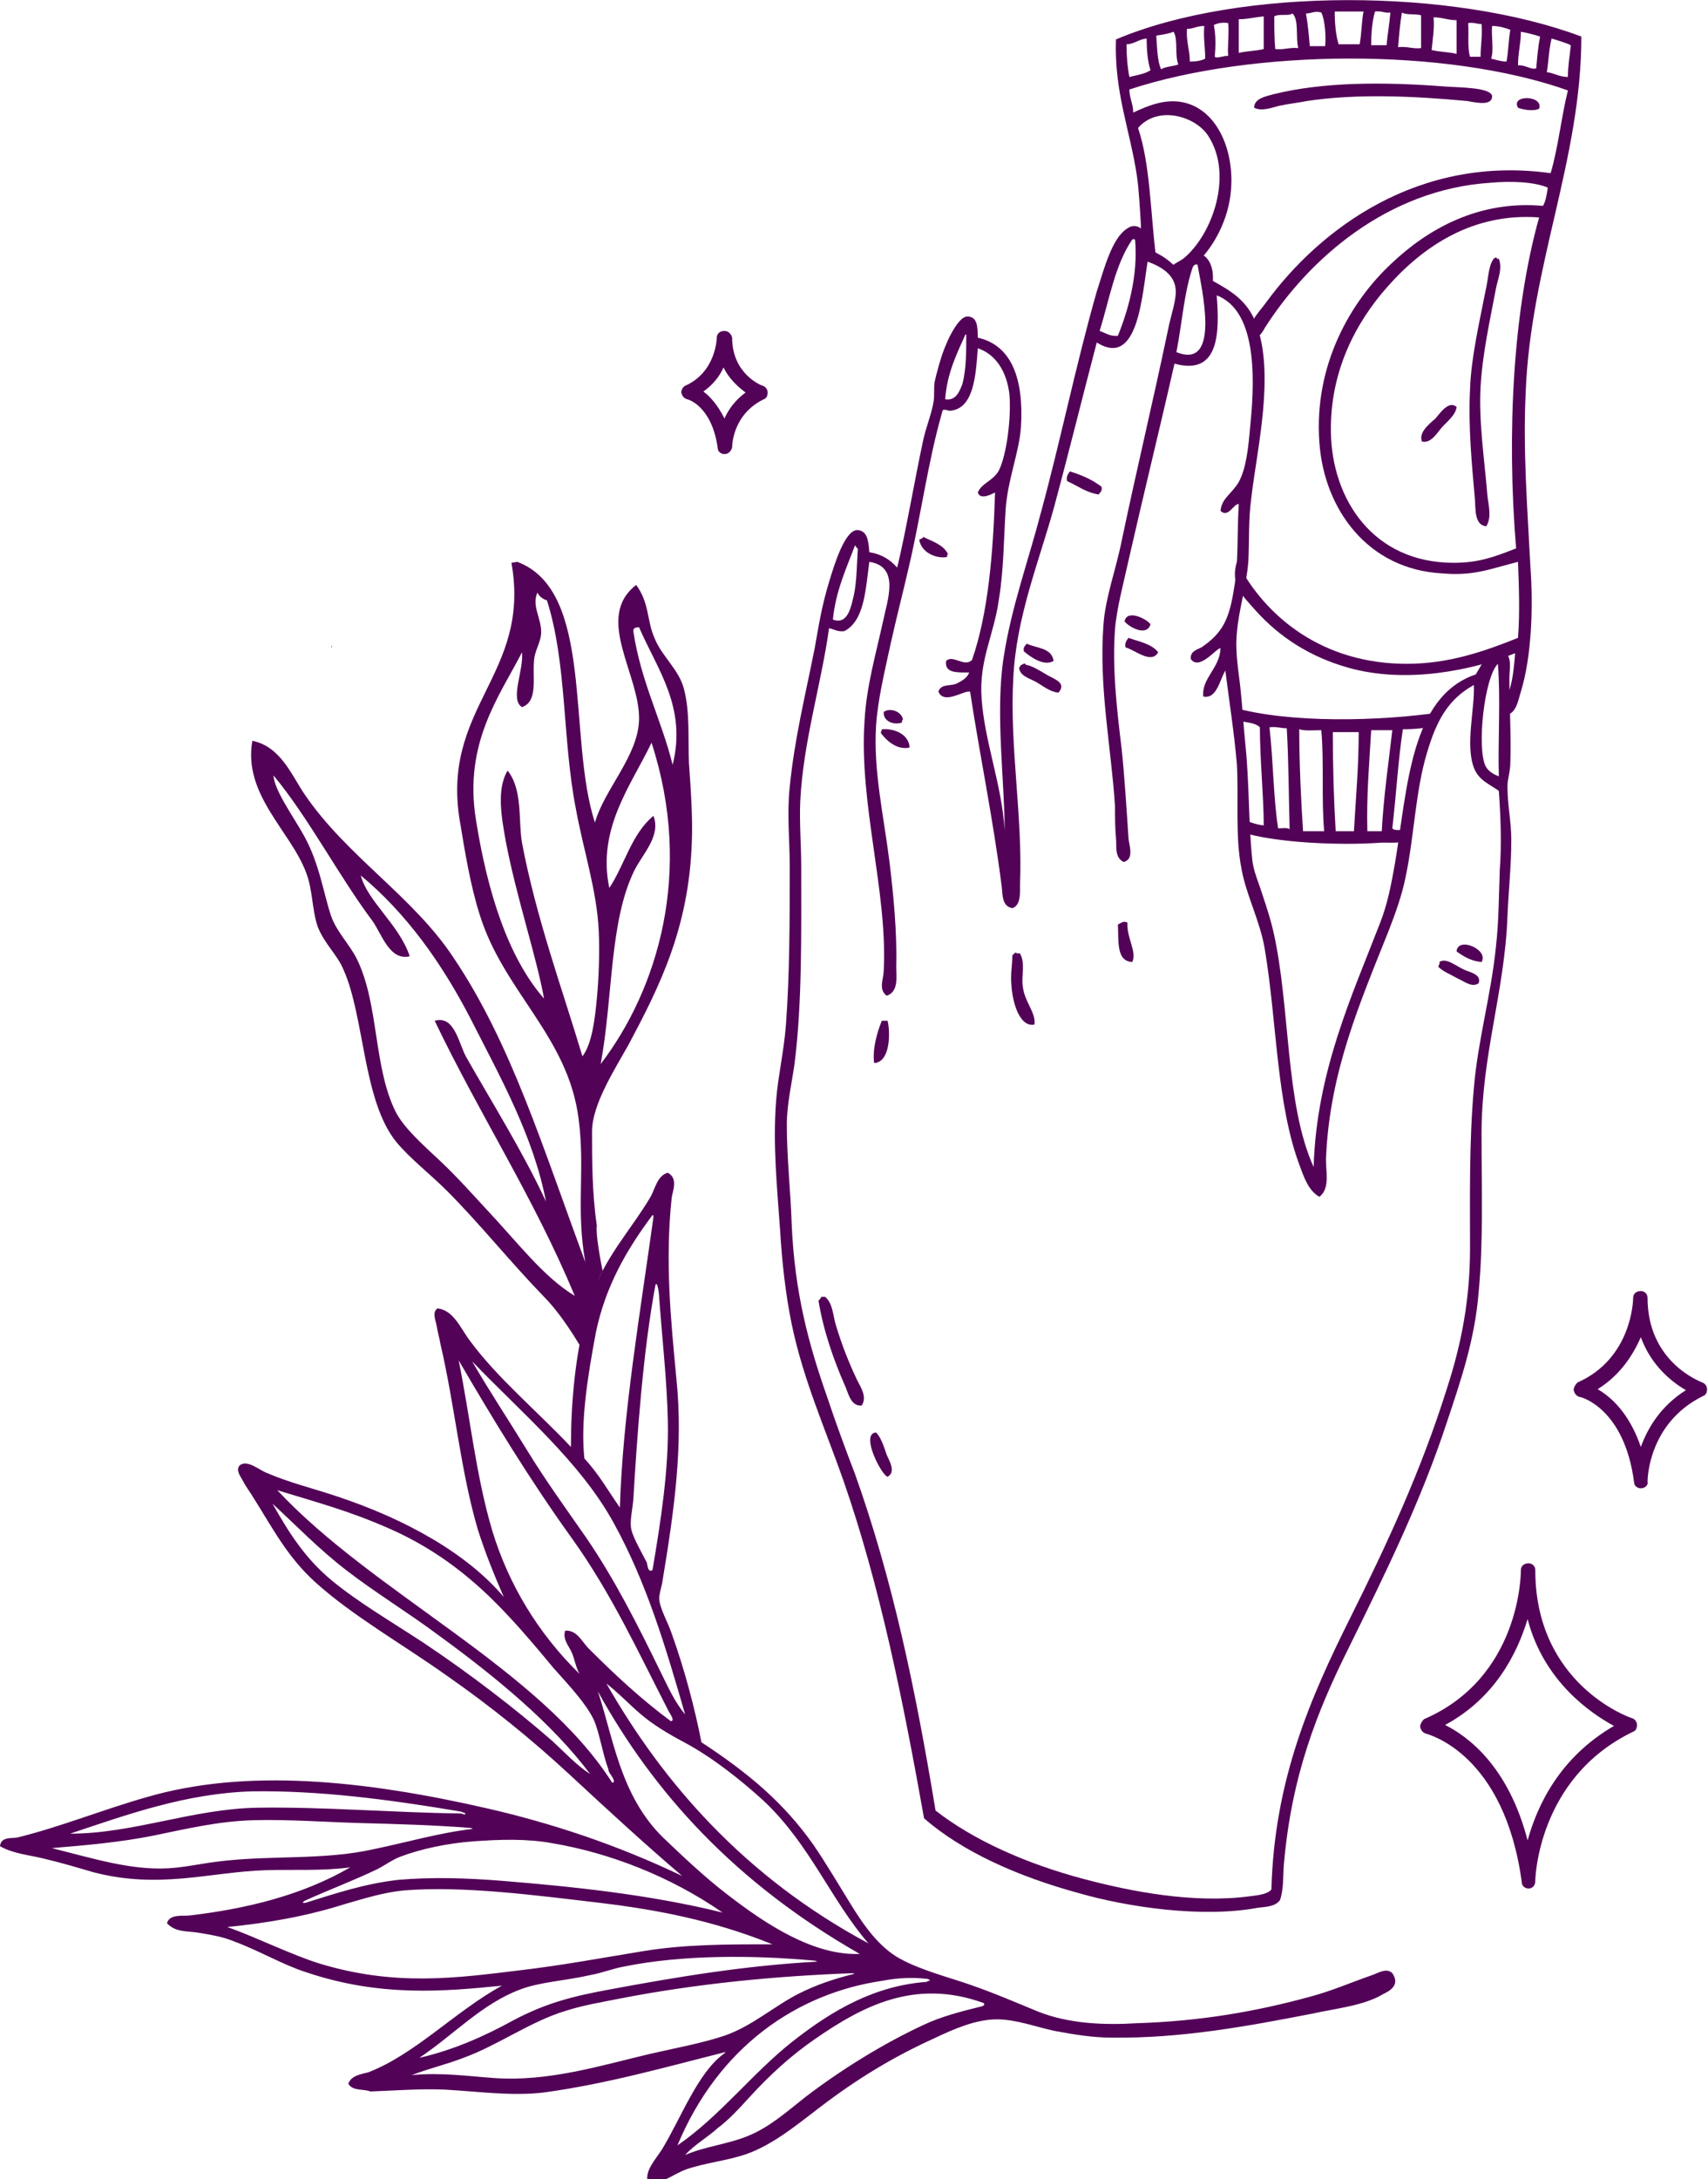 <svg width="327" height="417" viewBox="0 0 327 417" fill="none" xmlns="http://www.w3.org/2000/svg">
<path fill-rule="evenodd" clip-rule="evenodd" d="M219.715 47.684C222.287 48.604 224.307 50.077 225.777 51.918C227.247 46.579 232.574 47.684 232.207 53.759C235.881 55.784 238.82 57.625 240.474 61.86C244.148 71.617 240.657 85.793 239.555 95.367C239.004 99.417 239.188 103.468 239.004 107.334C238.637 112.305 237.167 116.539 236.799 121.142C236.432 125.008 237.167 128.506 237.534 132.188C237.902 135.686 238.085 139.184 238.453 142.682C239.188 149.862 239.004 157.227 239.739 164.407C239.922 166.616 241.025 169.009 241.76 171.403C242.494 173.612 243.229 175.821 243.78 178.215C247.087 192.759 245.985 211.17 251.496 223.321C252.047 205.094 258.844 190.55 264.172 176.742C265.642 173.06 266.376 169.194 267.111 164.959C269.499 150.599 270.051 133.293 282.543 129.058C283.829 127.033 284.563 124.456 288.238 124.824C289.524 126.113 288.972 128.138 288.972 129.795C288.972 134.95 289.34 141.025 289.156 145.996C289.156 147.653 288.605 149.126 288.605 150.415C288.605 154.097 289.34 157.227 289.34 160.725C289.34 165.88 288.789 170.666 288.605 175.453C288.054 189.813 283.645 201.964 283.645 216.877C283.645 227.923 284.012 237.497 283.094 247.254C282.359 256.46 279.603 264.376 277.031 272.109C272.071 287.205 265.274 301.013 258.293 315.19C252.231 327.341 247.271 339.676 245.801 356.798C245.617 359.007 245.801 361.4 245.066 363.609C244.148 364.898 242.311 364.898 240.841 365.082C230.002 367.107 215.673 364.898 206.671 362.321C195.098 359.191 184.259 354.404 176.911 347.96C172.869 325.315 168.46 303.407 161.479 283.339C157.989 273.397 153.763 264.008 151.559 253.33C150.457 247.991 149.722 241.731 149.354 235.472C148.803 227.371 147.885 218.902 148.62 210.249C148.987 205.831 150.089 201.044 150.457 196.257C151.192 186.499 151.192 176.19 151.192 165.696C151.192 160.725 150.64 155.754 151.192 150.599C152.11 141.394 154.131 133.293 155.968 124.088C156.703 120.037 157.254 116.171 158.724 111.384C159.826 107.702 161.847 101.258 164.235 101.443C166.072 101.627 166.256 103.468 166.439 105.677C168.828 106.045 170.481 107.15 171.767 108.623C173.42 101.811 175.074 92.053 176.727 84.321C177.278 81.743 178.38 79.166 178.748 76.772C178.931 75.668 178.748 74.195 178.931 73.09C179.299 71.433 180.217 67.935 181.136 65.91C181.871 64.069 183.708 60.571 185.178 60.571C187.015 60.571 187.198 62.228 187.198 64.621C193.812 66.094 196.016 72.722 195.465 81.743C195.098 86.714 192.893 91.869 192.526 97.576C192.158 103.468 192.158 109.175 191.24 114.698C190.321 121.51 187.382 126.297 187.933 133.661C188.484 141.946 191.791 150.047 192.342 158.884C192.342 149.494 190.505 136.239 192.158 125.745C193.628 116.171 196.935 107.15 199.323 97.945C202.997 84.505 205.937 69.96 209.978 55.784C211.448 51.182 212.917 45.658 215.673 43.817C217.878 42.16 219.898 44.37 219.715 47.684ZM210.529 63.333C211.631 63.701 212.55 64.437 214.02 64.253C216.04 59.282 217.878 52.654 217.326 46.027C217.326 45.843 217.143 45.658 216.775 45.843C213.469 50.629 212.366 57.441 210.529 63.333ZM213.652 160.356C213.469 158.331 213.469 156.306 213.469 154.281C212.734 142.866 210.346 131.636 211.264 119.485C211.631 114.33 213.652 108.991 214.755 103.468C217.694 89.476 220.633 77.325 223.572 63.333C224.124 60.387 225.41 57.073 225.042 55.048C224.675 52.47 222.287 50.998 219.715 50.077C218.612 56.705 217.878 70.513 209.978 65.542C207.222 76.036 204.651 86.53 201.711 97.392C198.772 107.886 194.547 118.196 193.996 129.795C193.261 142.866 195.833 156.306 195.281 169.378C195.281 170.85 195.465 173.244 193.812 173.796C191.791 173.428 191.975 171.219 191.791 169.746C190.138 156.674 187.566 144.523 185.729 132.372C184.626 132.004 180.769 134.95 179.666 132.372C180.034 130.899 181.871 131.268 182.973 130.899C184.075 130.347 185.178 129.795 185.545 128.69C183.34 128.69 180.769 128.874 181.136 126.481C182.422 125.192 184.626 127.77 186.096 126.297C189.219 117.276 190.138 105.861 190.505 94.262C190.321 94.262 187.749 95.919 187.198 94.262C187.933 92.421 190.138 92.053 191.24 90.028C192.71 87.082 193.628 80.086 193.261 75.484C192.71 70.881 190.505 67.751 187.198 66.647C186.831 71.802 186.463 78.245 181.871 78.613C181.503 78.613 180.401 78.061 180.401 78.797C177.646 88.371 176.36 98.497 173.971 108.623C172.869 113.409 171.583 118.38 170.481 123.351C169.379 128.506 168.093 133.661 167.725 138.816C167.174 147.469 169.195 156.122 170.297 164.959C171.032 171.035 171.767 178.399 171.583 185.027C171.583 186.684 172.134 189.813 169.746 190.55C168.093 189.261 169.195 187.42 169.195 185.579C169.93 170.666 164.419 153.729 165.521 137.896C165.888 131.268 167.725 125.008 169.011 119.117C169.93 114.698 172.318 108.439 166.439 107.518C165.704 112.857 165.521 118.748 161.663 120.774C160.377 120.958 159.642 120.405 158.724 120.221C157.254 130.899 153.763 141.946 153.212 153.36C153.029 157.411 153.396 161.645 153.396 166.064C153.396 178.951 153.58 192.023 152.11 203.621C151.559 207.488 150.64 211.354 150.64 215.22C150.64 221.664 151.375 228.107 151.559 233.999C152.11 247.439 154.866 257.38 158.356 267.322C160.01 272.293 161.847 277.264 163.684 282.05C170.848 302.118 175.257 323.106 179.115 346.488C186.463 352.195 196.384 356.613 207.406 359.559C216.408 361.952 228.533 364.346 239.371 362.873C240.841 362.689 242.678 362.505 243.413 361.584C243.964 340.596 250.945 324.763 258.477 309.666C265.458 295.674 272.071 281.498 277.031 265.665C279.787 257.196 281.44 248.727 281.44 238.786C281.44 229.028 281.257 218.534 282.175 208.224C282.91 199.203 285.482 190.366 286.401 181.16C286.952 176.374 286.952 171.403 287.135 166.432C287.503 161.645 287.319 156.49 286.952 151.335C285.115 150.047 283.094 149.31 282.175 146.917C280.522 142.498 282.359 135.686 282.175 131.084C277.215 133.845 275.011 137.896 273.174 144.155C270.969 151.519 270.785 159.804 269.132 167.721C268.397 171.403 267.111 174.901 265.825 178.215C260.314 192.023 254.619 205.094 253.884 221.296C253.701 223.873 254.803 227.371 252.598 229.028C250.578 227.923 249.659 225.346 248.924 223.321C244.331 211.354 244.515 195.705 242.127 181.529C241.208 176.19 238.637 171.403 237.718 166.432C236.432 160.172 237.167 152.624 236.799 146.18C236.248 139.921 235.33 134.213 234.595 128.322C233.493 130.163 232.942 133.845 230.37 133.293C230.002 129.795 233.493 127.954 233.676 124.088C233.125 123.719 229.635 128.506 227.981 126.113C227.798 124.64 229.267 124.272 230.002 123.903C234.044 121.142 235.33 118.564 236.248 112.673C237.167 107.518 236.799 102.179 237.167 96.472C236.248 96.288 235.146 99.233 233.676 97.76C233.86 95.367 235.881 94.447 237.167 92.237C238.637 89.476 239.004 85.609 239.371 81.375C240.474 70.697 240.106 59.282 232.942 56.521C233.493 63.517 233.493 71.986 224.858 69.592C222.103 81.743 218.796 95.183 216.04 107.334C215.122 111.568 213.836 116.171 213.469 120.405C212.917 127.954 213.836 135.87 214.755 143.419C215.306 148.758 215.673 154.649 216.04 160.172C216.04 161.461 217.326 164.407 215.122 164.959C213.285 164.039 213.836 161.829 213.652 160.356ZM225.226 67.383C233.86 70.881 230.002 55.048 229.267 50.629C229.084 50.629 228.716 50.629 228.533 50.629C226.696 55.6 226.328 61.86 225.226 67.383ZM180.952 76.404C182.973 76.772 183.708 74.931 184.259 73.458C184.994 70.697 184.994 67.199 184.994 64.253C184.994 64.069 184.994 63.885 184.81 64.069C183.157 67.751 181.32 71.433 180.952 76.404ZM159.458 118.564C162.398 119.669 162.949 115.987 163.5 113.778C164.051 111.016 164.051 107.702 164.235 104.941C163.867 104.941 164.051 104.572 163.684 104.388C162.03 108.807 160.01 113.041 159.458 118.564ZM284.38 146.549C284.931 147.653 286.033 148.205 286.952 148.574C286.768 141.394 287.319 133.661 286.768 127.033C284.196 129.611 282.726 142.866 284.38 146.549Z" fill="#530357"/>
<path fill-rule="evenodd" clip-rule="evenodd" d="M283.645 184.106C281.624 183.922 280.154 183.001 278.868 182.081C279.052 179.135 285.114 181.713 283.645 184.106Z" fill="#530357"/>
<path fill-rule="evenodd" clip-rule="evenodd" d="M283.094 188.156C281.808 189.077 280.338 187.788 279.052 187.236C277.766 186.499 276.296 185.947 275.378 185.026C275.378 184.658 275.745 184.474 275.562 184.106C276.848 183.185 278.685 184.842 280.338 185.579C281.624 186.131 283.645 186.499 283.094 188.156Z" fill="#530357"/>
<path fill-rule="evenodd" clip-rule="evenodd" d="M220.266 119.485C219.531 121.878 216.224 120.037 215.306 118.933C215.673 116.539 219.531 118.38 220.266 119.485Z" fill="#530357"/>
<path fill-rule="evenodd" clip-rule="evenodd" d="M221.735 124.824C220.449 127.217 217.143 124.272 215.489 123.904C215.306 122.983 215.673 122.615 216.04 122.062C218.061 122.799 220.449 123.167 221.735 124.824Z" fill="#530357"/>
<path fill-rule="evenodd" clip-rule="evenodd" d="M210.897 93.158C211.08 94.078 210.529 94.262 210.346 94.63C207.957 94.262 206.304 92.974 204.283 92.053C204.1 91.132 204.467 90.764 204.834 90.212C207.223 90.948 209.243 91.869 210.897 93.158Z" fill="#530357"/>
<path fill-rule="evenodd" clip-rule="evenodd" d="M201.711 126.481C199.874 127.586 197.302 125.744 196.016 124.64C195.832 123.719 196.383 123.535 196.567 123.167C198.404 124.088 201.344 123.903 201.711 126.481Z" fill="#530357"/>
<path fill-rule="evenodd" clip-rule="evenodd" d="M202.63 132.557C200.976 132.372 199.69 131.268 198.404 130.531C197.118 129.795 195.281 129.427 195.098 127.77C195.281 127.77 195.281 127.217 195.649 127.217C195.832 127.033 196.384 126.849 196.384 127.217C197.67 127.402 199.323 128.506 200.609 129.243C201.895 129.979 204.283 130.715 202.63 132.557Z" fill="#530357"/>
<path fill-rule="evenodd" clip-rule="evenodd" d="M181.503 106.045C181.319 106.045 181.319 106.413 181.319 106.597C179.115 106.965 176.359 105.677 175.992 103.283C176.175 103.099 176.727 103.099 176.727 102.731C178.564 103.651 180.584 104.204 181.503 106.045Z" fill="#530357"/>
<path fill-rule="evenodd" clip-rule="evenodd" d="M172.869 137.711C172.685 137.711 172.685 138.079 172.685 138.263C171.216 138.816 169.011 138.079 169.195 136.238C170.481 135.318 172.685 136.238 172.869 137.711Z" fill="#530357"/>
<path fill-rule="evenodd" clip-rule="evenodd" d="M174.155 143.05C171.767 143.602 169.746 141.761 168.644 140.288C168.644 139.92 168.827 139.92 168.827 139.552C171.215 139.368 173.971 140.472 174.155 143.05Z" fill="#530357"/>
<path fill-rule="evenodd" clip-rule="evenodd" d="M215.857 176.558C215.673 179.503 217.694 182.081 216.775 184.106C213.652 183.922 214.203 180.056 214.02 176.926C214.754 176.558 215.122 176.19 215.857 176.558Z" fill="#530357"/>
<path fill-rule="evenodd" clip-rule="evenodd" d="M195.281 182.449C196.384 184.474 195.465 186.868 195.833 188.893C196.2 191.839 198.405 193.864 198.037 196.073C195.281 196.625 193.812 192.023 193.628 188.341C193.444 186.5 193.812 184.659 193.812 183.002C193.812 182.633 194.179 182.633 194.363 182.265C194.547 182.449 194.914 182.449 195.281 182.449Z" fill="#530357"/>
<path fill-rule="evenodd" clip-rule="evenodd" d="M169.93 195.336C170.481 197.546 170.481 203.253 167.358 203.437C166.99 200.86 167.909 197.546 168.828 195.336C169.379 195.336 169.562 195.336 169.93 195.336Z" fill="#530357"/>
<path fill-rule="evenodd" clip-rule="evenodd" d="M157.989 248.175C159.458 249.464 159.458 251.673 160.009 253.514C161.112 257.196 162.398 260.51 164.051 264.008C164.786 265.481 166.072 267.322 164.969 268.979C162.765 269.163 162.398 266.401 161.663 264.928C159.642 260.326 157.621 254.619 156.703 248.911C156.886 248.727 157.07 248.543 157.254 248.175C157.437 248.175 157.621 248.175 157.989 248.175Z" fill="#530357"/>
<path fill-rule="evenodd" clip-rule="evenodd" d="M167.725 274.134C168.644 275.054 169.195 276.711 169.746 278.368C170.297 279.657 171.583 281.682 169.929 282.603C168.827 282.419 164.602 274.318 167.725 274.134Z" fill="#530357"/>
<path fill-rule="evenodd" clip-rule="evenodd" d="M302.751 6.996C302.751 30.562 293.014 50.813 292.096 75.115C291.545 86.162 292.463 97.945 293.014 108.623C293.565 116.539 293.198 125.744 291.177 132.372C290.626 134.029 290.259 137.159 287.687 136.791C286.584 135.134 288.605 133.477 289.156 131.452C289.707 129.427 289.891 127.217 290.075 125.008C281.808 128.322 269.132 130.899 258.11 127.77C250.945 125.744 245.066 122.062 240.29 116.723C237.718 113.778 235.514 111.937 236.8 107.518C242.311 118.196 253.333 127.033 269.316 127.033C277.399 127.033 284.196 124.64 290.626 122.062C290.993 117.276 290.81 112.489 290.626 107.518C285.482 108.807 282.175 110.28 276.113 109.727C261.968 108.991 253.517 97.576 252.598 84.689C251.496 69.776 258.661 57.625 266.377 50.445C273.357 43.817 283.094 38.294 295.402 39.399C295.954 38.478 296.137 37.19 296.321 35.901C293.749 34.796 289.34 34.612 285.298 34.98C265.642 36.269 250.578 49.525 242.127 62.78C241.76 63.517 241.025 64.621 240.106 64.805C238.086 62.412 241.025 59.834 242.311 57.993C252.782 43.633 271.704 29.641 296.872 33.139C298.342 28.168 298.893 22.461 300.179 17.306C276.848 9.021 239.739 9.39 216.224 17.122C216.224 18.779 216.959 19.884 216.959 21.541C219.715 20.252 222.838 18.963 226.145 19.515C232.758 20.62 236.248 28.352 235.697 36.085C235.33 41.976 232.207 47.868 228.165 51.182C226.879 52.286 225.41 53.391 223.94 51.734C223.94 50.813 225.41 50.261 226.512 49.525C232.023 45.106 236.248 33.507 231.288 25.959C228.9 22.277 221.736 20.068 217.878 24.486C220.266 31.482 220.266 41.24 221.368 49.525C217.694 49.893 218.429 45.658 218.429 43.081C218.245 40.135 218.061 36.453 217.694 33.876C216.408 25.038 213.285 17.674 213.652 7.548C237.534 -2.577 278.318 -2.209 302.751 6.996ZM250.027 2.578C250.394 4.603 250.578 6.628 250.761 8.837C251.68 8.837 252.782 8.837 253.701 8.837C253.884 7.18 253.701 3.866 252.966 2.393C251.68 2.025 251.129 2.578 250.027 2.578ZM256.273 8.469C257.559 8.469 259.028 8.469 260.314 8.469C260.682 6.444 260.682 4.05 261.049 2.209C259.212 2.209 257.375 2.209 255.538 2.209C255.538 4.419 255.721 6.628 256.273 8.469ZM263.254 2.209C262.702 4.05 262.519 6.26 262.519 8.653C263.437 8.653 264.539 8.653 265.458 8.653C265.642 6.628 266.009 4.603 266.193 2.393C265.091 2.578 264.539 2.025 263.254 2.209ZM247.455 2.578C246.72 3.13 244.883 2.578 243.964 3.13C243.964 5.339 243.964 7.364 244.148 9.39C245.801 9.574 246.904 9.021 248.557 9.205C248.006 7.18 248.741 3.866 247.455 2.578ZM267.662 9.021C269.5 8.837 270.418 9.39 272.071 9.205C272.071 7.18 272.071 4.971 272.071 2.946C271.153 2.578 269.316 2.946 268.397 2.393C268.03 4.603 267.846 6.812 267.662 9.021ZM237.167 3.682C237.167 5.891 237.167 8.101 237.167 10.126C238.637 9.758 240.474 9.758 241.943 9.39C241.943 7.364 241.943 5.155 241.943 3.13C240.106 3.314 238.82 3.682 237.167 3.682ZM274.092 9.574C275.562 9.942 277.399 9.942 278.869 10.31C278.869 8.101 278.869 5.891 278.869 3.866C277.215 3.866 276.113 3.314 274.46 3.314C274.643 5.523 274.276 7.548 274.092 9.574ZM232.391 4.787C232.758 6.628 232.758 8.653 232.574 10.862C232.942 11.231 234.228 10.678 235.146 10.678C234.962 9.205 235.33 6.628 235.146 4.419C234.044 4.235 233.125 4.419 232.391 4.787ZM281.441 10.862C282.175 10.862 282.727 10.862 283.461 10.862C283.461 8.653 283.829 6.996 283.645 4.603C282.727 4.603 282.175 4.235 281.073 4.419C281.257 6.444 280.889 9.021 281.441 10.862ZM227.247 5.523C227.063 7.917 227.798 9.574 227.798 11.783C229.084 11.783 230.002 11.599 230.737 11.231C230.737 9.021 230.37 7.364 230.554 4.971C229.084 4.971 228.533 5.523 227.247 5.523ZM285.482 11.231C286.401 11.415 287.319 11.783 288.421 11.783C288.789 9.942 288.789 7.733 289.156 5.707C288.238 5.339 286.952 4.971 285.666 4.971C285.482 6.996 286.033 9.574 285.482 11.231ZM221.368 6.812C221.552 9.205 221.552 11.599 222.287 13.256C223.205 12.703 224.675 12.703 225.593 12.335C224.859 10.494 225.593 7.548 224.675 6.076C223.756 6.444 222.654 6.628 221.368 6.812ZM290.626 12.519C291.912 12.335 293.198 13.44 294.116 13.072C294.3 10.862 294.484 8.837 294.851 6.996C293.749 6.628 292.279 6.26 291.177 6.076C291.177 8.285 290.626 10.126 290.626 12.519ZM215.673 8.469C215.673 10.678 215.857 12.887 216.224 14.729C217.694 14.36 219.164 14.176 220.266 13.44C219.715 11.783 219.531 9.574 219.531 7.364C217.878 7.548 217.143 8.469 215.673 8.469ZM296.137 13.808C297.607 13.992 298.525 14.729 300.179 14.729C300.179 12.519 300.546 10.678 300.73 8.653C299.628 8.101 298.158 7.733 297.056 7.364C296.505 9.574 296.505 11.783 296.137 13.808ZM265.642 54.864C259.579 61.676 254.619 71.065 254.803 82.664C254.987 95.551 262.886 107.702 278.318 107.702C283.094 107.702 286.033 106.597 290.259 104.941C288.421 82.664 289.707 59.282 294.668 41.608C282.175 40.688 272.623 46.947 265.642 54.864Z" fill="#530357"/>
<path fill-rule="evenodd" clip-rule="evenodd" d="M240.106 20.62C240.106 18.779 242.495 18.411 243.781 18.043C253.333 15.649 265.091 15.649 276.848 16.57C279.787 16.754 285.482 16.754 285.666 18.411C285.666 20.252 282.91 19.7 280.89 19.331C270.969 18.411 259.947 17.859 250.21 19.331C248.373 19.7 246.536 19.884 244.883 20.252C243.413 20.62 241.576 21.357 240.106 20.62Z" fill="#530357"/>
<path fill-rule="evenodd" clip-rule="evenodd" d="M294.668 20.805C293.565 21.357 291.545 20.989 290.626 20.62C289.156 18.043 295.586 18.227 294.668 20.805Z" fill="#530357"/>
<path fill-rule="evenodd" clip-rule="evenodd" d="M286.952 49.525C287.687 51.366 286.768 53.391 286.401 55.232C285.299 61.123 283.829 67.567 283.461 74.011C283.094 80.823 284.196 87.819 284.747 94.631C284.931 96.656 285.666 98.865 284.564 100.706C282.176 100.522 282.543 97.208 282.359 95.367C281.808 89.108 281.073 81.559 281.441 74.563C281.624 68.488 283.278 61.492 284.38 55.784C284.931 53.575 284.931 50.998 285.85 49.709C285.85 49.525 286.585 48.972 286.585 49.525C286.585 49.525 286.768 49.525 286.952 49.525Z" fill="#530357"/>
<path fill-rule="evenodd" clip-rule="evenodd" d="M278.869 77.877C278.685 79.534 276.848 80.823 275.929 81.927C275.011 83.032 273.909 84.873 272.255 84.505C271.52 82.848 273.541 81.191 274.827 80.086C275.746 78.982 277.399 76.588 278.869 77.877Z" fill="#530357"/>
<path fill-rule="evenodd" clip-rule="evenodd" d="M235.881 135.318C246.72 138.448 264.172 138.079 276.297 136.238C275.745 136.975 275.378 138.079 274.827 138.816C272.99 139.368 270.785 139.552 268.581 139.552C267.662 145.628 267.295 152.256 266.56 158.515C267.111 159.252 269.683 158.515 269.867 158.699C270.602 162.013 266.193 161.093 264.172 161.277C256.272 161.829 244.148 161.277 237.718 159.252C237.718 158.331 237.718 157.595 237.718 156.674C239.004 157.226 240.29 157.779 241.943 157.963C241.943 152.44 241.208 145.444 241.208 139.184C240.106 138.079 237.718 138.264 236.248 137.711C236.065 136.975 235.881 136.423 235.881 135.318ZM244.699 158.515C245.434 158.515 246.536 158.331 246.903 158.699C246.72 152.256 246.72 145.628 246.352 139.368C245.066 139.368 244.515 139 243.045 139.184C243.78 145.628 243.78 152.624 244.699 158.515ZM249.475 159.068C250.761 159.068 252.047 159.068 253.517 159.068C252.966 152.992 253.517 145.996 252.966 139.736C251.496 139.736 249.843 139.921 248.74 139.552C248.74 145.996 249.108 153.728 249.475 159.068ZM262.518 139.736C262.151 146.18 261.6 152.256 261.784 159.068C262.702 159.068 263.621 159.068 264.539 159.068C264.907 152.256 265.825 146.18 266.56 139.736C265.09 139.736 263.804 139.736 262.518 139.736ZM255.17 140.105C255.17 146.548 255.354 152.992 255.721 159.068C256.824 159.068 258.11 159.068 259.212 159.068C259.579 152.624 260.13 146.548 260.13 140.105C258.477 140.105 256.824 140.105 255.17 140.105Z" fill="#530357"/>
<path fill-rule="evenodd" clip-rule="evenodd" d="M66.686 398.774C67.237 397.117 69.258 396.933 70.544 396.564C79.546 393.066 87.078 384.966 96.079 379.995C85.057 381.099 72.748 382.204 58.603 377.417C54.01 375.944 49.785 373.367 44.825 371.526C42.62 370.605 40.232 370.237 38.028 369.869C36.007 369.501 33.618 369.869 31.965 368.028C32.516 366.187 35.088 366.739 36.374 366.555C47.213 365.266 57.868 362.689 67.053 357.35C61.542 358.086 56.215 357.718 50.703 357.902C40.048 358.27 30.495 361.584 17.82 358.27C14.697 357.35 11.574 356.429 8.451 355.693C5.511 354.956 2.572 354.772 0 353.299C0.184 351.458 2.204 351.827 3.307 351.643C11.574 349.617 19.657 346.303 28.107 343.91C47.029 338.387 69.442 340.596 93.507 346.119C105.448 348.881 117.94 352.931 130.616 359.007C123.268 352.747 116.287 346.303 108.939 339.492C101.774 332.864 94.058 326.604 85.608 320.713C76.79 314.453 67.605 309.298 60.44 302.854C54.929 297.884 52.173 292.36 48.315 286.285C47.764 285.364 47.029 284.444 46.478 283.339C46.111 282.603 45.008 281.314 45.927 280.394C47.397 279.289 49.601 281.314 51.071 281.866C55.296 283.707 59.889 284.812 64.298 286.285C77.708 290.703 89.466 297.331 96.447 305.616C94.61 301.382 92.956 297.331 91.487 292.729C88.18 281.498 87.078 268.979 84.322 257.196C84.138 256.092 83.771 254.803 83.587 253.698C83.403 252.594 82.668 251.121 83.771 250.384C86.894 250.752 88.18 254.25 90.017 256.644C95.161 263.64 102.876 270.084 109.306 276.895C109.306 268.795 110.041 258.485 112.98 248.911C115.369 240.995 120.88 235.288 124.554 229.028C125.472 227.371 125.84 224.978 127.861 224.425C129.881 225.53 128.779 227.923 128.596 229.212C127.31 241.363 128.412 252.409 129.514 264.008C130.8 276.711 129.147 288.678 126.758 303.039C126.575 303.775 126.207 305.248 126.207 305.8C126.207 307.641 127.861 310.403 128.596 312.612C130.984 319.24 133.005 326.788 134.29 333.416C143.292 339.307 150.089 345.015 155.784 353.115C158.172 356.613 160.561 360.664 162.949 364.53C165.337 368.396 168.276 372.631 172.318 374.84C176.36 377.049 181.503 378.338 185.729 379.811C190.505 381.468 194.73 383.309 198.772 384.966C204.834 387.359 211.631 387.543 217.694 387.175C229.635 386.807 240.474 384.966 251.129 382.02C255.17 380.915 258.477 379.443 262.702 377.97C263.805 377.601 265.458 376.497 266.56 377.601C268.214 379.995 265.825 381.099 264.723 381.652C261.049 383.861 255.354 384.413 251.312 385.334C239.004 387.727 226.144 390.121 212.734 389.937C209.427 389.937 205.753 389.384 201.895 388.648C198.404 387.911 194.547 386.439 190.872 386.439C186.831 386.439 182.606 388.28 178.748 390.121C171.032 393.619 164.051 397.853 157.07 403.192C152.478 406.69 148.069 410.372 142.925 412.213C139.251 413.502 135.025 413.87 131.351 415.159C128.779 416.08 126.758 418.105 124.003 417.552C123.452 415.343 125.472 413.318 126.758 411.293C130.433 405.217 133.556 396.748 138.516 393.066C138.699 392.882 138.883 392.882 138.883 392.698C127.861 395.46 116.287 398.774 104.162 400.431C97.916 401.167 91.67 400.246 85.057 399.878C80.28 399.694 75.688 400.062 70.911 400.246C69.625 399.694 67.605 400.246 66.686 398.774ZM114.083 254.987C112.429 263.824 111.143 272.109 111.878 279.105C114.634 282.05 116.471 285.364 118.675 288.494C119.226 270.636 122.533 251.489 125.105 232.894C125.105 232.71 125.105 232.526 124.921 232.526C119.961 239.154 115.92 246.15 114.083 254.987ZM127.861 271.925C127.677 264.008 126.758 256.092 126.207 248.359C126.207 247.623 125.84 244.861 125.472 245.966C123.084 258.853 121.982 274.686 121.247 287.021C121.063 289.046 120.512 291.256 120.88 292.729C121.247 294.386 123.084 297.515 123.819 298.988C124.003 299.541 124.003 301.013 124.921 300.461C126.575 290.703 128.044 281.13 127.861 271.925ZM100.856 277.448C104.346 283.155 108.204 288.494 112.062 294.017C117.757 302.302 122.166 311.139 126.391 319.792C127.861 322.738 129.147 325.684 131.167 328.077C127.493 315.374 123.819 302.854 117.389 291.256C110.96 279.657 99.937 270.452 90.384 260.51C93.691 266.217 97.365 271.741 100.856 277.448ZM94.242 292.913C97.365 303.223 103.06 312.612 110.96 320.344C110.225 319.056 110.041 317.583 109.49 316.294C108.939 315.005 107.653 313.717 108.204 312.06C110.592 311.876 111.511 314.453 112.98 315.742C117.757 320.529 122.717 325.131 128.412 329.366C129.33 329.366 128.228 327.893 128.044 327.525C122.166 316.11 117.022 304.88 109.49 294.386C101.407 283.155 94.242 271.372 87.812 260.326C90.017 271.188 91.119 282.419 94.242 292.913ZM117.206 340.044C117.022 339.676 116.471 339.123 116.471 338.571C115.369 335.625 114.817 331.759 113.715 329.182C112.246 326.052 109.122 322.738 105.999 319.24C103.244 315.926 100.488 312.612 97.549 309.482C90.935 302.302 83.771 296.595 74.585 292.544C66.686 289.046 60.256 287.39 53.092 285.18C71.646 305.064 103.244 319.24 117.206 341.148C117.94 341.148 117.206 340.044 117.206 340.044ZM83.771 312.796C78.076 308.562 72.013 304.88 66.502 300.645C61.175 296.595 56.398 291.624 52.173 287.758C55.296 293.281 58.419 298.252 63.563 302.486C68.707 306.721 74.769 310.219 81.199 314.453C90.017 320.344 98.651 326.972 105.816 333.232C108.204 335.441 110.408 337.835 112.98 339.492C105.816 329.918 95.161 321.081 83.771 312.796ZM166.256 371.894C159.091 363.609 155.049 352.931 146.231 344.646C142.006 340.78 136.495 336.362 130.984 333.416C127.861 331.759 125.105 330.102 122.717 328.077C120.329 326.052 118.492 324.027 116.103 322.186C126.942 341.148 142.557 359.191 166.256 371.894ZM126.942 351.643C130.616 355.141 134.842 359.191 139.434 362.689C146.599 368.212 155.784 374.288 164.602 373.919C140.72 360.296 125.105 342.99 114.45 323.658C117.389 332.311 118.675 343.542 126.942 351.643ZM168.828 379.074C152.661 381.468 137.597 391.594 129.698 410.556C137.781 405.033 144.027 396.748 151.743 390.673C159.458 384.597 167.542 379.995 177.462 379.258C177.646 378.89 178.564 379.258 177.646 378.706C174.522 378.338 171.767 378.522 168.828 379.074ZM105.816 352.747C100.856 351.827 95.712 352.011 90.568 352.379C85.608 352.747 80.464 353.852 76.606 355.325C75.136 355.877 73.667 356.982 72.197 357.718C67.605 359.927 62.644 361.768 58.235 363.794C57.868 364.162 57.868 364.162 58.419 364.162C64.298 362.321 69.809 360.48 76.239 359.743C82.668 359.191 89.098 359.375 96.079 359.927C109.49 361.032 124.187 362.505 138.332 366.003C128.228 359.007 116.654 354.588 105.816 352.747ZM156.152 390.121C151.559 393.25 147.334 397.117 143.476 401.351C141.455 403.56 139.618 405.586 137.413 407.242C135.393 409.084 133.005 410.372 131.167 412.397C135.025 410.741 139.251 410.372 143.292 408.715C147.334 407.058 150.64 404.113 154.131 401.351C161.112 396.012 169.195 391.041 176.727 387.543C180.217 385.886 183.892 384.966 187.566 384.045C187.566 384.045 188.852 383.861 188.301 383.309C175.074 378.522 164.97 384.045 156.152 390.121ZM48.315 342.805C35.639 343.174 24.433 347.224 13.411 350.906C25.535 350.906 36.925 346.119 49.417 345.935C62.093 345.751 74.769 346.856 88.18 347.04C88.364 347.04 88.731 347.224 88.915 347.224C89.098 347.224 89.282 347.04 88.731 346.856C88.547 346.856 88.364 346.672 88.18 346.672C74.034 344.278 60.807 342.621 48.315 342.805ZM119.043 382.388C115.369 383.125 111.878 383.677 108.388 384.782C101.59 386.807 95.344 391.409 88.731 393.803C85.424 395.092 82.117 395.828 78.811 397.117C84.322 396.564 89.466 397.301 94.61 397.669C105.081 398.405 115.001 395.276 124.37 393.066C129.147 391.962 134.29 391.041 138.699 389.568C144.027 387.727 148.252 383.861 153.029 381.468C156.335 379.811 159.642 378.706 163.316 377.786C163.5 377.786 163.684 377.786 163.316 377.601C148.252 378.154 133.372 379.627 119.043 382.388ZM115.001 364.162C102.509 362.689 88.547 360.848 77.341 361.768C73.483 362.137 69.993 363.241 66.135 364.346C58.603 366.739 51.071 368.028 43.539 368.764C49.601 370.974 55.847 374.103 61.175 375.76C75.688 380.179 87.445 378.522 99.57 377.049C107.469 376.129 115.369 374.656 123.268 373.367C131.167 372.078 139.251 372.078 147.885 372.078C136.495 367.476 125.656 365.45 115.001 364.162ZM98.284 386.623C104.53 383.309 109.674 382.02 116.654 380.731C129.514 378.338 142.741 376.129 156.519 375.392C156.335 375.392 156.152 375.208 155.968 375.208C144.027 374.103 130.433 374.103 119.594 376.313C117.389 376.681 115.185 377.601 112.98 377.97C108.204 379.074 103.428 379.258 99.57 380.731C92.221 383.493 86.894 389.384 80.28 393.803C86.71 392.33 92.589 389.752 98.284 386.623ZM32.149 357.534C35.456 357.35 38.579 356.613 41.702 356.245C51.806 354.956 61.91 356.061 71.646 353.852C77.892 352.563 84.138 350.722 90.568 349.986C90.384 349.986 90.201 349.801 90.017 349.801C82.852 349.249 76.055 349.065 69.258 348.881C62.277 348.697 55.296 348.144 48.499 348.329C41.885 348.513 35.639 349.986 29.393 351.274C22.963 352.563 16.534 353.115 9.92 353.668C18.003 355.693 24.984 357.902 32.149 357.534Z" fill="#530357"/>
<path fill-rule="evenodd" clip-rule="evenodd" d="M112.796 255.907C112.98 255.355 112.98 254.987 113.164 254.435C113.348 253.514 113.531 252.594 113.715 251.857C113.715 251.673 113.715 250.384 113.715 249.832C113.531 247.439 114.266 245.229 115.368 243.204C114.45 238.602 114.082 235.472 114.266 234.551C113.348 228.292 113.348 222.032 113.348 216.509C113.348 211.354 117.757 204.542 120.328 199.939C126.207 188.893 131.902 177.662 132.453 161.093C132.637 156.674 132.269 151.151 131.902 145.996C131.718 141.394 132.086 136.239 130.984 132.004C130.065 128.138 126.758 125.745 125.289 122.062C123.819 118.749 124.37 115.435 121.798 111.937C113.715 118.196 122.533 129.058 122.349 137.711C122.166 144.707 115.736 150.967 113.899 157.411C108.571 141.025 113.899 113.041 99.018 107.518L97.916 107.702C101.774 129.427 83.954 135.318 88.18 157.963C88.914 162.382 90.017 169.378 91.854 175.085C96.446 189.813 108.755 198.282 110.776 214.115C112.062 223.873 110.225 231.421 112.062 241.547C103.978 219.823 97.916 199.755 86.894 183.37C79.178 171.587 66.318 163.854 58.235 151.888C55.663 148.021 53.642 142.866 48.315 141.762C46.478 152.072 55.663 159.068 58.603 166.984C59.889 170.298 59.705 173.98 60.807 177.294C62.093 180.608 64.665 182.817 65.767 185.579C69.809 194.6 69.441 210.617 75.871 218.534C78.443 221.664 82.485 224.794 85.608 227.923C91.854 234.183 97.732 241.547 104.162 248.175C106.55 250.568 109.122 254.251 111.51 258.301C112.245 257.38 112.613 256.644 112.796 255.907ZM121.247 120.774C121.247 120.221 121.614 120.037 122.349 120.037C125.84 128.138 131.535 135.318 128.779 146.364C126.575 137.527 122.717 130.531 121.247 120.774ZM125.105 156.122C120.88 159.62 119.594 165.511 116.654 169.93C114.266 158.515 120.88 150.231 124.737 142.13C132.821 166.984 125.84 189.445 115.001 203.621C117.389 190.734 116.654 176.374 121.431 166.616C123.084 163.302 126.575 159.988 125.105 156.122ZM111.51 202.149C107.653 189.261 102.693 175.821 99.937 161.277C99.202 157.043 100.121 151.151 97.181 147.469C94.977 151.151 96.079 156.674 96.814 160.909C98.835 171.587 102.693 183.002 104.162 191.102C97.365 183.37 93.323 170.851 91.119 156.858C88.731 142.13 95.712 133.109 99.937 124.824C100.304 128.322 97.549 133.845 99.937 135.318C103.244 134.213 101.774 129.058 102.325 125.745C102.693 123.903 103.611 122.615 103.611 120.958C103.611 118.196 101.774 115.987 102.876 113.409C103.244 114.146 103.978 114.698 104.713 114.882C108.571 127.033 107.653 141.394 110.225 154.649C111.694 162.75 114.266 170.298 114.634 178.215C114.817 182.449 114.634 187.236 114.266 191.102C113.899 194.968 113.348 199.755 111.51 202.149ZM92.956 231.237C90.568 228.66 87.629 225.346 84.322 222.216C81.199 219.27 77.341 215.956 75.688 212.643C71.462 203.99 72.564 192.207 68.339 183.554C66.87 180.608 64.481 178.399 63.379 175.269C61.909 170.851 61.175 165.327 58.235 159.988C56.214 156.306 52.54 151.335 52.357 148.39C58.97 156.306 65.032 167.905 71.278 176.19C73.115 178.767 74.585 183.922 78.443 183.002C76.422 176.926 70.36 172.507 69.074 167.537C77.708 174.717 84.505 184.106 90.2 195.152C95.712 206.015 102.141 217.429 104.53 229.949C100.304 220.743 93.874 210.433 89.282 202.333C87.812 199.755 87.077 194.232 83.219 195.337C91.854 213.379 102.141 229.028 110.041 247.991C103.978 244.309 99.202 237.865 92.956 231.237Z" fill="#530357"/>
<path fill-rule="evenodd" clip-rule="evenodd" d="M63.563 123.535C63.563 123.719 63.563 123.903 63.563 124.087C63.563 123.903 63.379 123.719 63.563 123.535Z" fill="#530357"/>
<path d="M292.647 361.4C291.912 361.4 291.361 360.848 291.361 360.296C288.054 335.625 273.541 331.943 272.99 331.759C272.439 331.575 272.071 331.207 271.888 330.47C271.888 329.918 272.255 329.366 272.623 328.998C290.993 321.081 291.177 301.382 291.177 300.461C291.177 299.725 291.728 299.172 292.647 299.172C293.382 299.172 293.933 299.725 293.933 300.461C293.933 322.186 311.752 328.629 312.487 328.813C313.038 328.998 313.406 329.55 313.406 330.102C313.406 330.654 313.222 331.207 312.671 331.391C294.3 340.228 293.933 359.743 293.933 359.927C293.933 360.848 293.382 361.4 292.647 361.4ZM276.664 330.102C281.073 332.311 288.789 338.019 292.463 352.195C294.3 345.567 298.525 336.362 308.997 330.286C304.588 327.893 295.586 321.817 292.463 309.851C290.442 316.478 286.217 324.947 276.664 330.102Z" fill="#530357"/>
<path d="M314.14 284.812C313.405 284.812 312.854 284.26 312.854 283.707C311.017 269.531 302.75 267.322 302.383 267.322C301.832 267.138 301.464 266.77 301.281 266.033C301.281 265.481 301.648 264.929 302.016 264.56C312.487 259.958 312.671 248.727 312.671 248.359C312.671 247.623 313.222 247.07 314.14 247.07C314.875 247.07 315.426 247.623 315.426 248.359C315.426 260.694 325.53 264.376 325.898 264.56C326.449 264.744 326.816 265.297 326.816 265.849C326.816 266.401 326.632 266.954 326.081 267.138C315.61 272.293 315.426 282.971 315.426 283.523C315.61 284.076 315.059 284.812 314.14 284.812ZM305.873 265.849C308.445 267.322 311.936 270.452 314.14 276.895C315.426 273.397 317.814 269.163 322.775 266.033C320.203 264.56 316.161 261.431 314.14 255.907C312.671 259.221 310.282 263.088 305.873 265.849Z" fill="#530357"/>
<path d="M138.699 86.898C137.965 86.898 137.414 86.346 137.414 85.793C136.311 77.693 131.719 76.404 131.535 76.404C130.984 76.22 130.616 75.852 130.433 75.115C130.433 74.563 130.8 74.011 131.167 73.827C137.046 71.249 137.23 64.805 137.23 64.621C137.23 63.885 137.781 63.333 138.699 63.333C139.434 63.333 139.985 63.885 140.169 64.621C140.169 71.617 145.864 73.827 146.048 73.827C146.599 74.011 146.966 74.563 146.966 75.115C146.966 75.668 146.783 76.22 146.231 76.404C140.169 79.35 140.169 85.425 140.169 85.609C139.985 86.346 139.434 86.898 138.699 86.898ZM134.658 74.931C135.944 75.852 137.414 77.509 138.699 80.086C139.434 78.429 140.72 76.588 142.741 75.115C141.271 74.011 139.618 72.538 138.516 70.329C137.781 71.986 136.495 73.642 134.658 74.931Z" fill="#530357"/>
</svg>
